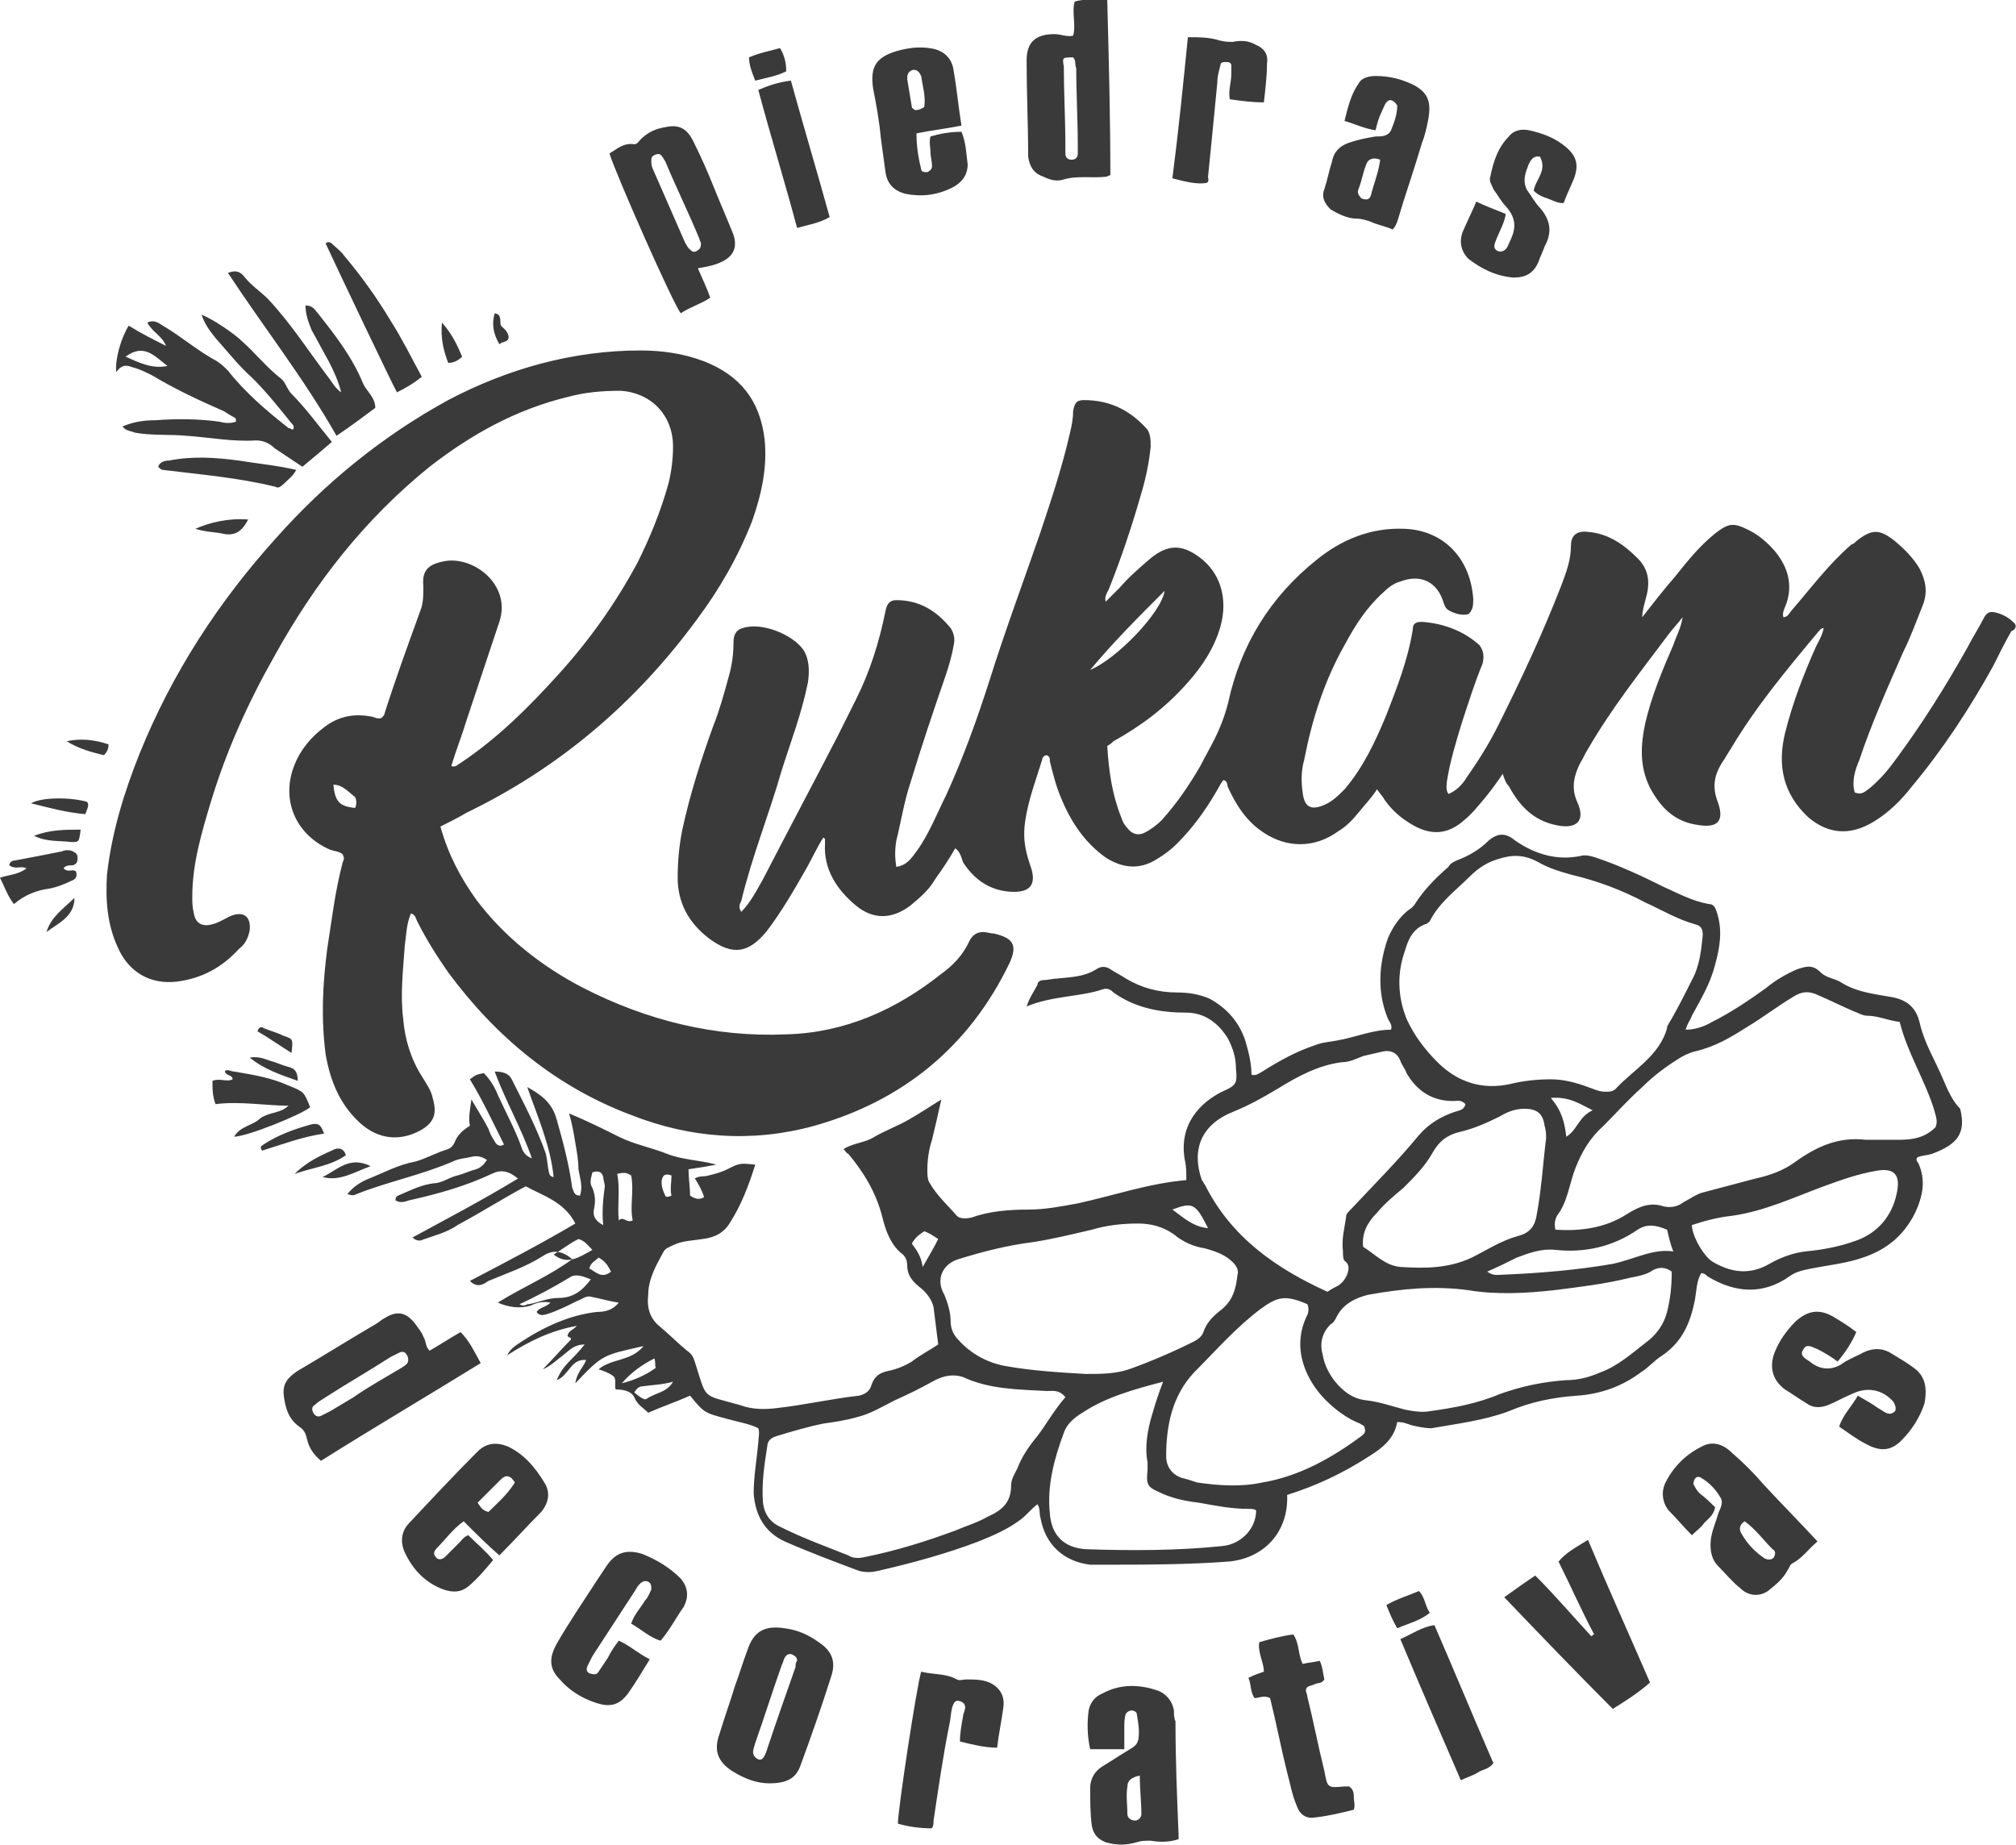 <?xml version="1.0" encoding="utf-8"?>
<!-- Generator: Adobe Illustrator 24.0.3, SVG Export Plug-In . SVG Version: 6.00 Build 0)  -->
<svg version="1.1" id="Capa_1" xmlns="http://www.w3.org/2000/svg" xmlns:xlink="http://www.w3.org/1999/xlink" x="0px" y="0px"
	 width="130px" height="119px" viewBox="0 0 130 119" enable-background="new 0 0 130 119" xml:space="preserve">
<g>
	<g>
		<path fill="#3A3A3A" d="M129.8,40.1c-0.3-0.3-0.7-0.5-1.1-0.6c-0.4-0.1-0.6,0-0.8,0.4c-0.3,0.6-0.7,1.2-1,1.8
			c-1.4,2.5-2.9,4.9-4.6,7.2c-0.5,0.7-1,1.3-1.7,1.9c-0.3,0.2-0.5,0.5-1,0.3c-0.2-0.7,0-1.4,0.3-2.1c0.8-2.4,1.8-4.6,2.8-6.9
			c0.5-1,0.9-2.1,1.3-3.1c0.3-0.8,0.2-1.5-0.2-2.3c-0.4-0.7-1-1.3-1.6-1.8c-1-0.8-1.5-0.8-2.5,0c-0.1,0.1-0.2,0.2-0.3,0.2
			c-1.5,1.3-2.6,2.8-3.9,4.3c-0.1,0.1-0.2,0.4-0.5,0.4c-0.1-0.3,0.1-0.6,0.2-0.9c0.4-1.2,0.1-2.3-0.7-3.3c-0.5-0.6-1.1-1.1-1.7-1.4
			c-1-0.5-1.3-0.5-2.2,0.2c-1,0.8-1.8,1.8-2.6,2.8c-0.7,0.8-1.4,1.7-2.1,2.6c0-0.4,0.1-0.7,0.2-1.1c0.3-1,0.3-1.9-0.5-2.7
			c-0.9-0.9-1.9-1.6-3.2-1.7c-0.8-0.1-1.1,0.3-1.1,0.9c0,0.9-0.3,1.7-0.6,2.5c-1.2,3.1-2.6,6.1-4.1,9.1c-0.6,1.2-1.3,2.3-2,3.3
			c-0.3,0.5-0.7,0.9-1.2,1.1c-0.2-0.3-0.1-0.6-0.1-0.8c0.2-1.3,0.6-2.6,1-3.9c0.4-1.2,0.8-2.5,1.3-3.7c0.1-0.4,0.1-0.8-0.2-1.2
			c-1-0.9-2.3-1.4-3.7-1.5c-0.4,0-0.6,0.1-0.6,0.5c-0.3,1.9-1,3.7-1.7,5.5c-0.7,1.7-1.5,3.4-2.7,4.8c-0.4,0.4-0.8,0.8-1.3,1
			c-0.9,0.4-1.3,0.1-1.4-0.8c-0.1-0.7-0.1-1.4,0.1-2.1c0.5-2.6,1.3-5.1,2.6-7.4c0.7-1.3,1.4-2.4,2.5-3.4c0.3-0.3,0.7-0.6,1.1-0.7
			c1.3-0.5,2.4,0,2.8,1.4c0.1,0.3,0.2,0.4,0.4,0.5c0.4,0.2,0.8,0.3,1.2,0.2c0.3-0.3,0.3-0.6,0.3-1c-0.2-2.7-2-4.4-4.4-4.5
			c-2.2-0.1-4.1,0.7-5.7,2c-3,2.4-4.9,5.5-5.7,9.2c-0.2,0.8-0.5,1.6-0.9,2.4c-0.3,0.6-0.6,1.1-0.9,1.7c-0.7,1.2-1.5,2.4-2.5,3.5
			c-0.3,0.3-0.7,0.6-1.1,0.8c-0.4,0.2-0.8,0.1-1.1-0.3c-0.2-0.2-0.3-0.4-0.4-0.7c-0.6-1.5-0.8-3-0.9-4.6c0.2-0.1,0.3-0.2,0.4-0.3
			c1.8-1,3.4-2.2,4.8-3.8c0.9-1,1.7-2.2,2.1-3.6c0.5-1.8,0-3.5-1.4-4.5c-1.1-0.8-2-0.8-3.1,0.1c-0.7,0.6-1.4,1.2-2,1.9
			c-0.3,0.3-0.6,0.6-0.9,0.9c-0.1-0.3,0.1-0.6,0.2-0.8c0.8-2,1.5-4.1,2.1-6.2c0.3-1,0.5-2,0.6-3c0-0.4,0-0.9-0.3-1.2
			c-1.1-1.2-2.4-1.8-4-1.8c-0.5,0-0.6,0.2-0.7,0.7c0,0.5-0.1,1-0.2,1.4c-0.5,2.2-1.2,4.3-1.9,6.4c-1.1,3.2-2.3,6.4-3.3,9.6
			c-0.8,2.5-1.7,5-2.8,7.4c-0.6,1.2-1.1,2.5-1.9,3.6c-0.3,0.4-0.6,0.9-1.3,1c-0.1-0.6-0.1-1.1,0-1.7c0.3-1.2,0.5-2.5,0.9-3.7
			c0.7-2.3,1.5-4.7,2.3-7c0.2-0.6,0.4-1.3,0.5-1.9c0.1-0.4,0-0.8-0.2-1.1c-0.9-1.1-2-1.8-3.5-1.8c-0.4,0-0.6,0.2-0.7,0.7
			c-0.4,2-1,3.9-1.9,5.7c-0.4,0.8-0.8,1.6-1.2,2.4c-1.6,3.1-3.2,6.1-4.8,9.2c-0.4,0.7-0.8,1.5-1.4,2.1c-0.2-0.3-0.1-0.5,0-0.7
			c0.7-2.9,1.8-5.6,2.6-8.4c0.6-1.9,1.3-3.7,1.7-5.7c0.1-0.7,0.1-1.5-0.3-2.1c-0.7-1-2.7-1.8-3.9-1.4c-0.4,0.1-0.6,0.4-0.6,0.9
			c0,0.8-0.1,1.5-0.3,2.2c-0.3,1.1-0.6,2.2-1,3.2c-0.8,2.2-1.5,4.4-2,6.7c-0.2,1-0.3,2-0.3,3.1c0,1.6,0.7,2.9,2,3.9
			c1.6,1.2,2.6,0.9,3.7-0.4c1-1.3,1.8-2.7,2.6-4.1c0.4-0.7,0.7-1.4,1.1-2c0.1,0.1,0.1,0.1,0.1,0.1c0,0.1,0,0.2,0,0.3
			c-0.1,1.7,0.8,3,2,4c1.1,0.9,2.3,0.9,3.5,0c0.6-0.5,1.2-1,1.6-1.7c0.5-0.7,0.9-1.3,1.3-2c0.3,0.2,0.4,0.6,0.5,0.9
			c0.7,1.1,1.7,1.8,3,1.9c1.4,0.1,1.8-0.5,1.3-1.8C66,54.5,66,53.8,66.1,53c0.2-1.4,0.7-2.7,1.1-4c0-0.1,0.1-0.3,0.3-0.3
			c0.2,0.1,0.2,0.2,0.2,0.4c0.2,0.8,0.4,1.6,0.7,2.3c0.6,1.5,1.5,2.9,2.9,3.9c1.1,0.7,2.2,0.8,3.3,0.1c0.5-0.3,0.9-0.6,1.3-1
			c1-1,1.8-2.1,2.5-3.3c0.2-0.3,0.3-0.6,0.5-0.8c0.3,0.1,0.2,0.3,0.3,0.5c0.5,1.1,1.2,2.2,2.3,2.9c1.5,1,3.3,1,4.8-0.1
			c0.5-0.3,0.9-0.7,1.3-1.2c0.4-0.5,0.8-0.9,1.2-1.5c0.2,0.3,0.4,0.5,0.5,0.7c0.5,0.7,1.1,1.2,1.8,1.6c1.2,0.7,2.3,0.6,3.3-0.3
			c0.5-0.4,0.9-0.9,1.4-1.5c0.4-0.5,0.7-0.9,1.1-1.5c0.1,0.3,0.2,0.6,0.4,0.8c0.7,1.3,1.6,2.2,3,2.5c1.3,0.3,2-0.2,1.4-1.5
			c-0.4-0.9-0.2-1.7,0.2-2.5c0.2-0.3,0.3-0.6,0.5-0.9c1.5-2.6,3.4-5,5.2-7.4c0.3-0.4,0.6-0.7,0.9-1.1c-0.1,0.7-0.4,1.2-0.6,1.8
			c-0.7,1.6-1.4,3.3-1.8,5c-0.3,1.4-0.4,2.8,0.3,4.2c0.7,1.3,1.6,2.2,3.1,2.4c1.2,0.2,1.7-0.2,1.3-1.4c-0.4-1-0.3-1.8,0.3-2.7
			c0.2-0.3,0.3-0.5,0.5-0.8c1.6-2.7,3.6-5.1,5.6-7.5c0.1-0.1,0.2-0.3,0.4-0.3c-0.1,0.5-0.3,0.8-0.5,1.2c-0.8,1.8-1.5,3.6-2,5.6
			c-0.5,2.1-0.1,3.9,1.5,5.4c1.3,1.1,2.7,1.2,4.2,0.3c1-0.6,1.8-1.4,2.5-2.3c2-2.4,3.7-5,5.2-7.7c0.4-0.8,0.8-1.6,1.2-2.3
			C130,40.6,130.1,40.3,129.8,40.1z M70.3,43.2c1.5-1.8,3.1-3.4,4.8-5.1C74.9,39.5,72,42.5,70.3,43.2z M16.1,60
			c0.1-0.9-0.4-1.3-1.3-0.9c-0.4,0.2-0.7,0.4-1.1,0.5c-0.7,0.2-1.1-0.1-1.2-0.7c-0.1-0.4-0.1-0.7-0.1-1.1c0-2.1,0.6-4.1,1.2-6.1
			c1-3.3,2.4-6.4,4.1-9.4c2.6-4.7,5.8-8.8,10-12.2c2.7-2.1,5.6-3.7,8.9-4.5c1.1-0.3,2.2-0.4,3.4-0.4c1.9,0.1,3.4,1.5,3.4,3.6
			c0,0.8-0.1,1.6-0.3,2.4c-0.5,1.8-1.2,3.5-2,5.1c-1.4,2.6-3.1,5-5.1,7.2c-1.9,2.1-3.9,4.1-6.3,5.7c-0.2,0.1-0.3,0.3-0.6,0.2
			c0.3-1,0.7-2,1-3c0.7-2.1,1.4-4.2,2.1-6.3c0.8-2.4-1.7-4.3-3.6-3.9c-1,0.2-1.4,0.6-1.3,1.6c0,0.6,0,1.1-0.2,1.6
			c-0.8,2.2-1.6,4.4-2.3,6.6c0,0.1-0.1,0.2-0.2,0.3c-0.3,0.1-0.5-0.1-0.7-0.1c-1.1-0.2-2.1,0-3,0.7c-0.8,0.6-1.5,1.4-1.9,2.4
			c-0.9,2.2,0,4.5,2.3,5.5c0.3,0.1,0.6,0.1,0.8,0.3c0.1,0.2,0.1,0.3,0,0.5c-0.5,1.9-0.7,3.7-1,5.6c-0.3,2.3-0.4,4.5-0.1,6.8
			c0.3,1.7,0.9,3.2,2.2,4.4c1.2,1.1,2.6,1.2,3.9,0.5c0.9-0.5,1.1-1.1,0.8-2.1c-0.1-0.5-0.4-0.9-0.7-1.4c-0.7-1.1-1.1-2.4-1.2-3.7
			c-0.2-1.6,0-3.2,0.1-4.7c0.1-0.7,0.1-1.4,0.4-2.1c0.3,0.1,0.3,0.3,0.4,0.5c0.6,1.2,1.3,2.3,2,3.3c3.1,4.2,7,7.4,11.8,9.2
			c3.8,1.5,7.8,1.8,11.8,0.7c5.7-1.6,10-5.1,12.6-10.5c0.5-1.1,0.3-1.6-1-1.9c-0.2,0-0.5-0.1-0.7-0.1c-0.4,0-0.7,0.2-0.9,0.6
			c-0.4,0.9-1.1,1.6-1.8,2.1c-2.9,2.3-6.2,3.8-10,3.9c-4.6,0.2-9-0.9-13.1-3c-2.7-1.4-5.1-3.3-6.9-5.7c-1-1.4-1.8-2.9-2.3-4.7
			c0.6-0.3,1.2-0.6,1.7-0.9C36.1,49.5,41,45.3,44.9,40c1.5-2,2.7-4.1,3.6-6.4c0.6-1.7,1-3.5,0.8-5.3c-0.3-2.5-1.6-4.1-3.9-5
			c-1.3-0.5-2.7-0.7-4.1-0.7c-4.4,0-8.6,1.2-12.4,3.2c-4.2,2.3-7.9,5.3-11.1,8.9c-3.7,4.1-6.7,8.7-8.8,13.9c-1,2.5-1.8,5.1-2.1,7.8
			c-0.1,1.6,0,3.2,0.7,4.7c0.7,1.6,2.1,2.4,3.8,2.2c1.6-0.2,2.9-0.9,4-2.1C15.8,60.9,16,60.5,16.1,60z M22.9,52.1
			c-1-0.1-1.3-0.4-1.4-1.5c0.6,0,1,0.5,1.4,0.8C23,51.6,23,51.9,22.9,52.1z M125.3,69.6c-0.5-1.2-1.2-2.3-1.5-3.6
			c-0.2-0.9-0.7-1.5-1.8-1.7c-1.1-0.2-2.2-0.3-3.2-0.9c-0.4-0.3-1-0.3-1.4-0.7c-0.5-0.5-0.9-0.4-1.5-0.2c-0.7,0.3-1.4,0.7-2,1.2
			c-1.1,0.8-2.3,1.6-3.5,2.2c-0.5,0.3-1.1,0.5-1.7,0.5c0.1-0.4,0.3-0.6,0.4-0.9c0.6-1.1,1.2-2.1,1.5-3.3c0.3-1.1,0.5-2.2,0.1-3.4
			c-0.1-0.3-0.2-0.5-0.5-0.5c-1.1-0.2-2-0.7-2.9-1.1c-1.4-0.7-2.9-1.4-4.4-1.9c-0.3-0.1-0.7-0.2-1-0.1c-1.5,0.3-2.9-0.1-4.2-1
			c-0.6-0.5-1.1-0.5-1.7,0c-0.6,0.6-1.3,1-2.1,1.3c-0.2,0.1-0.4,0.2-0.5,0.4c-0.8,0.7-1.5,1.4-2.1,2.3c-0.1,0.2-0.3,0.4-0.5,0.5
			c-0.6,0.5-1,1.1-1.3,1.8c-0.6,1.7-0.7,3.5,0,5.2c0.1,0.2,0.3,0.4,0.2,0.7c-1.2,0-2.3,0.5-3.5,0.7c-0.5,0.1-0.9,0.1-1.4,0.3
			c-1.2,0.4-2.3,1-3.4,1.7c-0.2,0.1-0.4,0.3-0.7,0.2c0-0.8-0.2-1.5-0.4-2.2c-0.4-1.2-1.2-2.1-2.3-2.7c-0.7-0.3-1.4-0.4-2.1-0.4
			c-1.2,0-2.3-0.3-3.3-0.9c-0.3-0.2-0.7-0.4-1-0.6c-0.3-0.2-0.6-0.2-0.9,0c-0.8,0.5-1.6,0.5-2.5,0.6c-0.3,0-0.6,0.1-0.9,0.1
			c-0.2,0-0.4,0.1-0.4,0.3c-0.2,0.4-0.5,0.8-0.7,1.4c1.7-0.7,3.4-0.6,4.9-1.1c0.3-0.1,0.5,0,0.7,0.2c1.4,1,3,1.3,4.7,1.3
			c1.2,0,2.1,0.7,2.7,1.7c0.3,0.6,0.5,1.2,0.5,1.9c0.1,1,0,1.1-0.9,1.5c-1.4,0.7-2.8,2.1-2.4,4.4c0.1,0.4,0.1,0.8,0.1,1.3
			c-2.4,0.2-4.7,1-7,1.5c-1.1,0.2-2.1,0.4-3.2,0.4c-1.2,0-2.5,0.1-3.6,0.5c-0.4,0.1-0.8,0.1-1-0.1c-0.6-0.7-1.3-1.3-1.8-2.2
			c-0.1-0.2-0.1-0.5-0.1-0.8c0-0.6,0.1-1.3,0.3-1.9c0.2-0.8,0.4-1.7,0.6-2.6c-0.8,0.5-1.4,0.9-2.1,1.3c-0.7,0.4-1.5,0.7-2.2,1.1
			c-0.6,0.4-1.4,0.4-2,0.8c0.1,0.1,0.2,0.3,0.3,0.3c1,1.2,1.8,2.5,2.2,4.1c0.2,0.8,0.5,1.7,1.2,2.3c0.3,0.2,0.4,0.5,0.4,0.8
			c0,0.6,0.3,1,0.8,1.4c0.4,0.3,0.8,0.8,0.9,1.3c0.1,0.8,0.2,1.6,0.3,2.4c-0.6,0.4-1.2,0.7-1.7,1.1c-0.5,0.3-1,0.5-1.5,0.6
			c-0.5,0.1-0.9,0.3-1.1,0.9c-0.1,0.4-0.4,0.6-0.8,0.7c-1.8,0.2-3.5,0.6-5.3,0.8c-0.8,0.1-1.6,0.1-2.4-0.2c-2.5-0.7-2.1-0.3-2.9-2.8
			c-0.1-0.3-0.2-0.5-0.5-0.7c-0.6-0.5-1.2-1.1-1.8-1.6c-0.6-0.5-0.8-1.2-0.7-2c0-1,0.5-1.9,1-2.8c0.1-0.2,0.4-0.3,0.6-0.4
			c0.6-0.3,1.3-0.3,1.9-0.4c0.8-0.1,1.4-0.4,1.8-1.1c0.7-1.1,1.2-2.4,1.6-3.7c-1-0.1-1-0.1-1.8,0.3c-0.4,0.2-0.8,0.3-1.2,0.4
			c-0.3,0.1-0.6,0-0.9,0.2c0.1,0.1,0.5,0.8,0.6,1.2c-0.3,0.2-0.6,0.1-0.9-0.1c0-0.5-0.1-1.1-0.1-1.7c0.7-0.1,1.3-0.2,1.8-0.3
			c-1.1-0.3-2.2-0.3-3.2-0.7c-1-0.4-2.1-0.6-3.1-1.1c-1-0.5-2-1-3.2-1.5c0.2,0.7,0.3,1.3,0.4,1.9c0.1,0.6,0.2,1.1,0.2,1.7
			c0.1,0.6,0.3,1.1,0.1,1.7c-0.4,0-0.4-0.3-0.5-0.5c-0.2-1.5-0.6-3-1-4.4c-0.3-1.1-1-1.6-1.9-2.1c0.7,2,1.5,3.8,1.7,5.8
			c-0.2,0-0.3-0.2-0.3-0.3c-0.1-0.4-0.1-0.8-0.2-1.2c-0.6-1.7-1.4-3.2-2.2-4.8c-0.2-0.4-0.6-0.5-1.1-0.5c0.7,1.9,1.7,3.6,2.4,5.6
			c-0.5-0.2-0.6-0.5-0.7-0.8c-0.4-1.1-1-2.2-1.5-3.3c-0.2-0.5-0.5-1-0.9-1.4c-0.5,0.1-0.5,0.1-0.9,0.4c0.8,1.3,1.5,2.8,2.2,4.2
			c-0.3,0.2-0.5,0-0.6-0.2c-0.2-0.3-0.3-0.5-0.4-0.8c-0.3-0.6-0.7-1.2-1.1-1.9c-0.1,0.7-0.2,1.2-0.1,1.7c-0.5,0.3-0.8,0.6-1,1.1
			c-0.1,0.2-0.2,0.3-0.4,0.4c-0.7,0.2-1.4,0.6-2.1,0.8c-1.1,0.2-2,0.7-3,1.1c-0.5,0.2-1,0.5-1.4,1c0.3,0.1,0.4,0.1,0.6,0
			c2-0.8,4.1-1.2,6.2-2.1c0.4-0.2,0.8-0.2,1.2-0.3c0.4-0.1,0.7,0,1,0.2c-0.2,0.3-0.4,0.5-0.7,0.6c-0.4,0.1-0.8,0.3-1.2,0.4
			c-0.5,0.1-1,0.5-1.5,0.5c-0.8,0.1-1.4,0.4-2.1,0.7c-0.2,0.1-0.4,0.1-0.4,0.4c0.3,0.2,0.6,0.1,0.9,0c1.8-0.4,3.6-0.9,5.3-1.7
			c0.6-0.3,1.1-0.2,1.7,0.3c-2.3,1.4-4.6,2.6-6.8,3.8c0.2,0.2,0.4,0.2,0.5,0.2c0.8-0.3,1.7-0.5,2.4-1c1.5-0.8,2.9-1.7,4.4-2.5
			c1.1,0.6,2.5,1,3.2,2.4c-2.2,1.3-4.5,2.5-6.8,3.7c0.5,0.5,0.9,0.2,1.2,0c1.2-0.5,2.4-0.9,3.5-1.6c0.6-0.4,1.2-0.4,1.9,0.2
			c-1.5,1.1-3.2,1.8-4.8,2.8c0.7,0.3,1.4,0.4,2.1,0.2c0.4-0.2,0.8-0.3,1.3-0.2c-0.3,0.3-0.7,0.3-0.9,0.6c0.2,0.3,0.5,0.2,0.8,0.1
			c0.6-0.2,1.2-0.5,1.8-0.8c0.3-0.1,0.5-0.3,0.8-0.3c0.6,0.1,1.2,0.3,1.9,0.4c-0.4,0.5-0.9,0.6-1.4,0.6c-1.8,0.2-3.5,1-5,2
			c-0.3,0.2-0.6,0.4-0.8,0.8c1.4-0.9,2.8-1.6,4.5-1.9c-0.3,0.3-0.5,0.3-0.6,0.6c0,0.2,0.3,0.1,0.2,0.3c-0.6,0.6-1.2,1.3-1.8,1.9
			c0.5-0.2,0.9-0.6,1.3-0.9c0.4-0.3,0.7-0.7,1.4-0.7c-0.4,0.5-0.7,0.8-1,1.1c-0.3,0.3-0.6,0.7-0.8,1.2c0.8-0.3,0.9-1.4,1.9-1.3
			c-0.2,0.5-0.6,0.8-0.7,1.5c1.8-1.9,1.8-1.8,4.4-2.4c-0.8,1-2.1,0.8-2.9,1.5c0.3,0.1,0.6,0.2,0.9,0.4c0.3,0.2,0.1,0.6,0.2,0.9
			c0.5,0,1,0.1,1.2,0.5c0.2,0.5,0.6,0.7,0.9,1c0.9-0.4,1.8-0.7,2.7-1.1c0.9,1.1,0.9,1.1,2.4,1.5c0.7,0.2,1.4,0.3,2,0.6
			c0.1,0.3,0,0.6,0,0.9c-0.1,1.1-0.3,2.2-0.3,3.3c0.1,1.4,0.7,2.5,2,3.1c1.6,0.7,3.2,1.3,4.8,1.9c0.4,0.1,0.8,0.1,1.2,0
			c2.2-0.5,4.4-1.1,6.5-1.9c1-0.4,1.9-0.8,2.7-1.4c0.4-0.3,0.7-0.7,1.1-1c0.2,0.3,0.1,0.6,0.2,0.9c0.3,1.7,1.5,2.8,3.2,3
			c0.2,0,0.5,0,0.7,0c2.7,0,5.5,0,8.2-0.2c2.3-0.2,3.9-1.9,3.8-4.3c1.9-0.6,3.6-1.4,5.3-2.5c0.8-0.5,1.6-1.1,1.8-2.2
			c0.4,0,0.6,0.1,0.9,0.2c0.4,0.1,0.9,0.2,1.3,0.2c1.7-0.3,3.4-0.5,5-1.1c1.4-0.6,2.9-0.9,4.4-1c1.5-0.1,2.9-0.6,4.1-1.5
			c0.5-0.3,0.9-0.8,1.4-1.1c1.3-0.9,1.8-2.1,2.1-3.6c0.1-0.6,0.1-1.2,0.4-1.7c0.2,0,0.3,0.1,0.4,0.2c1.8,1.1,3.6,1.2,5.3,0
			c0.4-0.3,0.9-0.4,1.4-0.5c1-0.2,2-0.3,3-0.6c1.7-0.5,2.9-1.4,3.7-3c0.5-1.1,0.7-2.1,0.2-3.2c-0.1-0.1-0.2-0.3,0-0.4
			c0.3-0.1,0.6-0.1,0.9-0.2c1.6-0.6,2.2-1.3,1.8-2.9C125.9,71,125.6,70.3,125.3,69.6z M42.7,76c0.1-0.3,0.3-0.3,0.6-0.2
			c0,0.4-0.1,0.9,0,1.3c-0.2,0.1-0.4,0.1-0.4,0C42.7,76.7,42.6,76.3,42.7,76z M38.2,75.6c0.3-0.1,0.6-0.1,0.7,0.3
			c0,0.2,0.1,0.4,0.1,0.6c-0.1,0.8-0.2,1.6-0.1,2.5c-0.4-0.2-0.7-0.5-0.6-1c0.1-0.5,0.1-0.9-0.1-1.4C38,76.3,38.1,76,38.2,75.6z
			 M35.7,80.9c0.5-0.3,1-0.7,1.6-1c0.4,0.1,0.6,0.4,0.9,0.7C37.3,81.1,36.6,81.6,35.7,80.9z M36,83.7c-0.7,0-1.3,0.3-1.9,0.4
			c-0.2,0-0.3,0.2-0.6,0c1.1-0.5,2.2-1.1,3.2-1.7c0.4-0.3,0.9-0.1,1.4,0.1C37.5,83.3,36.9,83.7,36,83.7z M38,81.8
			c0.1-0.4,0.4-0.5,0.6-0.7c0.4,0.2,0.6,0.5,0.8,0.9C38.8,82.5,38.4,82,38,81.8z M39.9,78.7c-0.1-1,0.1-2-0.1-3
			c0.4-0.1,0.6-0.1,0.9,0.1c0.2,1-0.1,2,0.1,2.9C40.4,78.9,40.2,78.4,39.9,78.7z M40.1,89.2c0.6-0.7,1.3-1.2,2.1-1.6
			c0.1,0.3,0,0.5,0.1,0.6C41.6,88.7,40.9,89,40.1,89.2z M41.7,90.2c-0.1,0.1-0.3,0-0.8-0.4c0.1-0.2,0.3-0.4,0.5-0.4
			c0.7-0.1,1.3-0.1,2-0.3C43,89.8,42.3,89.8,41.7,90.2z M90.6,61.3c0.2-0.7,0.5-1.4,1.3-1.7c0.1,0,0.2-0.1,0.3-0.2
			c0.6-1.2,1.7-2,2.6-2.9c0.5-0.5,1.1-0.9,1.8-1.1c0.9-0.3,1.7-0.3,2.6,0.2c0.7,0.4,1.4,0.6,2.1,0.8c1.7,0.4,3.3,1,4.8,1.8
			c1.1,0.5,2.1,1.1,3.2,1.4c0.4,0.1,0.5,0.3,0.5,0.7c-0.1,1-0.2,2-0.7,2.9c-0.5,1-1,2-1.6,3c0,0,0,0.1,0,0.1
			c-0.5,1.8-2.2,2.7-3.3,3.9c-0.2,0.2-0.4,0.2-0.7,0.2c-0.4,0-0.8-0.2-1.1-0.3c-0.8-0.3-1.6-0.5-2.4-0.5c-0.9,0-1.8,0.1-2.6,0.3
			c-1.8,0.4-3.4-0.1-4.7-1.4c-0.8-0.8-1.5-1.7-2-2.8C90.1,64.2,90.1,62.7,90.6,61.3z M102.7,71.6c-0.9,0.4-1,1.3-1.7,1.7
			c-0.1-0.9-0.3-1.7-1-2.5C101.2,70.7,101.9,71.2,102.7,71.6z M99.7,73.4c-0.2,1.6-0.3,3.3-0.6,4.9c-0.1,0.7-0.4,1.2-1.2,1.4
			c-1.1,0.3-2,0.9-3,1.4c-1.5,0.7-3,0.7-4.6,0.6c-1-0.1-1.6-0.8-2.4-1.3c-0.1-0.9,0.3-1.6,0.9-2.2c0.5-0.6,1.1-1.1,1.7-1.6
			c0.7-0.7,1.4-1.4,1.9-2.3c0.4-0.7,0.9-1.1,1.7-1.3c0.9-0.2,1.8-0.6,2.6-1c0.5-0.3,1-0.5,1.6-0.5c0.8,0,1.2,0.3,1.3,1.1
			C99.7,72.9,99.7,73.2,99.7,73.4z M79.5,71.7c1-0.4,1.9-0.9,2.9-1.5c1.3-0.8,2.6-1.5,4.1-1.7c0.5,0,0.9-0.2,1.4-0.4
			c0.4-0.1,0.9-0.2,1.3-0.3c0.5-0.1,0.9,0.1,1.1,0.6c0.1,0.3,0.3,0.5,0.4,0.8c0.7,1.2,1.7,1.8,3,1.8c0.3,0,0.5-0.1,0.8,0.2
			c-0.1,0.4-0.4,0.4-0.7,0.5c-0.9,0.3-1.7,0.8-2.3,1.5c-1.4,1.7-3,3.3-4.5,4.9c-0.1,0.1-0.2,0.2-0.2,0.4c-0.1,0.7-0.3,1.4-0.2,2.2
			c0,0.2,0,0.5,0.1,0.6c0.3,0.2,0.3,0.5,0.2,0.8c-0.1,0.3-0.3,0.6-0.6,0.8c-0.2,0.1-0.4,0.2-0.7,0.4c-3.3-1.5-6.2-3.5-7.9-6.9
			c-0.1-0.1-0.1-0.2-0.2-0.3C76.8,74.1,77.5,72.5,79.5,71.7z M77.9,79.2c-1-0.1-1.6-0.7-2.3-1.2C76.9,77.5,77.1,77.6,77.9,79.2z
			 M61.8,81.2c1.6-0.5,3.2-0.9,4.8-1.1c1.3-0.2,2.5-0.5,3.8-0.8c1-0.3,2-0.4,3-0.4c0.8,0,1.6,0.2,2.3,0.7c0.6,0.5,1.3,0.8,2,0.9
			c0.7,0.2,1.3,0.4,1.8,0.9c0.2,0.2,0.4,0.5,0.3,0.8c-0.1,0.9-0.3,1.7-1.1,2.3c-0.5,0.4-0.9,0.8-1.1,1.4c-0.1,0.3-0.4,0.5-0.6,0.6
			c-1.4,0.7-2.8,1.3-4.2,1.8c-0.9,0.3-1.8,0.3-2.8,0.3c-1.7-0.1-3.4-0.2-5.1-0.5c-1.2-0.2-2.3-0.8-3.1-1.7c-0.3-0.3-0.5-0.7-0.5-1.2
			c0-0.6-0.2-1.2-0.4-1.7C60.3,82.5,60.8,81.5,61.8,81.2z M59.5,81.7c-0.1-0.7-0.4-1.1-0.7-1.5c0.2-0.4,0.5-0.6,0.8-0.8
			c0.3,0.1,0.6,0.3,0.9,0.5C60.2,80.5,59.9,81,59.5,81.7z M66.9,92.6c-0.5,0.6-1,1.3-1.3,2.1c-0.2,0.4-0.4,0.7-0.4,1.1
			c0,1.1-0.6,1.6-1.5,2c-0.7,0.4-1.4,0.6-2.1,0.9c-1.9,0.7-3.8,1.3-5.8,1.7c-0.4,0.1-0.8,0.1-1.1-0.1c-1.5-0.6-2.9-1.1-4.3-1.8
			c-0.7-0.3-1.1-0.8-1.2-1.6c-0.1-1.3,0.1-2.5,0.3-3.8c0.1-0.3,0.3-0.4,0.6-0.5c1-0.3,2-0.6,3-0.8c0.7-0.1,1.4-0.2,2.1-0.4
			c0.9-0.2,1.7-0.7,2.5-1.1c0.9-0.4,1.7-0.8,2.6-1.3c0.6-0.3,1.2-0.4,1.8-0.2c1.7,0.8,3.6,0.8,5.4,0.9c0.4,0,0.8-0.1,1.2,0.4
			C68,90.9,67.5,91.8,66.9,92.6z M78.8,99.7c-2.9,0.3-5.9,0.3-8.8,0.2c-1.4-0.1-2.2-0.9-2.3-2.3c-0.2-1.8,0.3-3.6,0.9-5.2
			c0.2-0.6,0.7-1,1.2-1.3c1.5-1,3.3-1.5,5.2-2c-0.3,0.8-0.5,1.4-0.7,2.1c-0.3,1-0.5,2.1-0.3,3.1c0,0.2,0,0.4,0,0.5
			c-0.1,0.9,0,1.1,0.7,1.4c0.8,0.4,1.7,0.6,2.6,0.7c1.1,0.2,2.1,0.4,3.2,0.4c0.2,0,0.4,0,0.5,0.1C81,98.6,80,99.6,78.8,99.7z
			 M87.8,92.6c-1.9,1.4-4,2.6-6.4,3c-1.4,0.3-2.8,0.2-4.2,0c-0.3-0.1-0.6-0.2-1-0.3c-0.6-0.2-1-0.7-1-1.4c0-2,0.4-3.9,1.8-5.4
			c1.4-1.4,2.7-2.9,4.3-4.1c1.1-0.8,1.6-0.9,3-0.3c0.1,0.2,0.1,0.5,0,0.7c-1.1,2.2,0,4.3,1.2,5.5c0.6,0.6,1.4,1.2,2.2,1.5
			c0.1,0.1,0.3,0.1,0.3,0.3C88.1,92.4,87.9,92.5,87.8,92.6z M107.5,84.6c-0.2,0.8-0.7,1.5-1.4,2c-0.9,0.7-1.8,1.5-2.9,1.9
			c-0.7,0.3-1.4,0.5-2.2,0.5c-1.5,0.1-2.9,0.4-4.3,0.9c-1.4,0.6-3,0.9-4.5,1.1c-0.5,0.1-1.1,0-1.6-0.1c-0.8-0.2-1.6-0.5-2.5-0.6
			c-0.9-0.1-1.5-0.6-2-1.2c-0.4-0.5-0.7-1.1-0.8-1.7c-0.2-0.7-0.1-1.4,0.5-2c0.2-0.1,0.3-0.3,0.4-0.5c0.4-0.8,1.2-1.2,2-1.4
			c2.2-0.4,4.3-0.6,6.5-0.3c1.8,0.3,3.7,0.2,5.5,0c1.6-0.2,3.3-0.4,4.9-0.8c0.5-0.1,1.1-0.2,1.5-0.5c0.4-0.2,0.8-0.2,1.2,0.1
			C107.8,83,107.7,83.8,107.5,84.6z M104,81.5c-2.3,0.4-4.7,0.6-7.1,0.7c-0.3,0-0.6,0.1-1-0.2c0.7-0.3,1.3-0.6,1.9-0.9
			c0.8-0.3,1.6-0.6,2.5-0.5c1.9,0.2,3.7-0.2,5.3-1.3c0.6-0.4,1.2-0.3,1.9,0c0.1,0.4,0.2,0.9,0.4,1.4C106.6,80.5,105.4,81.2,104,81.5
			z M122.3,77c-0.3,1.4-1.2,2.5-2.6,3c-1.1,0.4-2.2,0.6-3.3,0.7c-0.8,0.1-1.6,0.4-2.3,0.8c-1.2,0.7-2.4,0.6-3.6-0.1
			c-0.6-0.3-1.4-1.7-1.4-2.4c0.9-0.3,1.7-0.5,2.6-0.6c2.1-0.3,4-1.2,5.9-1.9c1.1-0.4,2.2-0.8,3.4-1C122.1,75.3,122.6,75.7,122.3,77z
			 M124.8,72.7c-0.9,0.9-2,0.8-3.1,0.8c-0.5,0-1,0-1.4,0c-1.7-0.2-3.1,0.4-4.5,1.4c-0.8,0.6-1.7,0.9-2.6,1.1
			c-1.1,0.3-2.3,0.6-3.4,0.9c-0.4,0.1-0.8,0.4-1.2,0.6c-0.4,0.3-0.8,0.4-1.3,0.3c-0.9-0.3-1.6,0-2.4,0.5c-1.4,0.9-3,1.1-4.6,1
			c-0.1-0.4,0-0.7,0.1-0.9c0.7-0.9,0.8-2.1,1.2-3.1c0.4-1,0.9-1.9,1.8-2.7c0.8-0.8,1.6-1.7,2.5-2.5c0.7-0.7,1.5-1.3,2.3-1.8
			c0.3-0.2,0.7-0.4,1.1-0.5c1.3-0.3,2.3-0.9,3.4-1.6c1-0.6,1.9-1.3,2.9-1.9c0.6-0.4,1.1-0.4,1.7-0.1c0.7,0.3,1.5,0.7,2.2,1
			c0.3,0.1,0.6,0.3,0.9,0.3c0.7,0,1.3,0.3,2.1,0.4c0.5,2,1.6,3.7,2.2,5.6C124.8,71.9,125,72.3,124.8,72.7z M29.7,85.9
			c-0.7,0.4-1.3,0.8-2,1.2c-0.3-0.3-0.2-0.6-0.4-0.9c-0.1-0.3-0.3-0.5-0.5-0.8c-0.6-0.8-1.2-0.9-2-0.4c-0.2,0.1-0.4,0.3-0.6,0.4
			c-1.7,1-3.3,2-5,3c-0.6,0.4-1,0.8-0.9,1.6c0.1,0.8,0.3,1.5,1,2c0.3,0.2,0.4,0.4,0.5,0.8c0.1,0.5,0.4,1,0.9,1.4
			C24.2,92,27.6,90,31,87.9C30.6,87.2,30.3,86.5,29.7,85.9z M25.9,88.2c-1,0.6-2.1,1.2-3.1,1.9c-0.5,0.3-1,0.6-1.5,0.9
			c-0.2,0.1-0.4,0.2-0.6,0.3c-0.2,0.1-0.4,0-0.5-0.2c-0.1-0.2-0.1-0.4,0.1-0.5c0.2-0.2,0.4-0.3,0.7-0.5c1.4-0.9,2.8-1.7,4.2-2.6
			c0.2-0.1,0.4-0.2,0.6-0.3c0.3-0.1,0.4,0.1,0.5,0.3C26.4,87.9,26.2,88,25.9,88.2z M8.6,23.7C9,23.8,9.4,24,9.8,24.2
			c1.5,0.9,3,1.6,4.6,2.3c0.2,0.1,0.3,0.2,0.5,0.3c0.1,0.1,0.4,0.1,0.3,0.4c-0.3,0.1-0.7,0.1-1,0C12.8,27,11.4,27,10,27.1
			c-0.7,0-1.4,0.1-2.1,0.4c0.2,0.3,0.6,0.3,0.8,0.4c1.1,0.2,2.2,0.1,3.3,0.2c1.5,0.1,3,0.4,4.5,0.3c0.5,0,0.9,0.2,1.2,0.5
			c0.6,0.4,1.2,0.8,1.8,1.2c0.6-0.5,1.2-1,1.9-1.6c-0.9-1.1-1.7-2.2-2.6-3.1c-0.3-0.3-0.4-0.8-0.7-1c-0.9-0.7-1.6-1.6-2.5-2.4
			c-0.5-0.5-2-1.5-2.6-1.7c0.2,0.6,0.5,1,0.9,1.5c0.8,0.9,1.5,1.8,2.4,2.6c0.9,0.9,1.7,1.9,2.5,2.9c0.1,0.1,0.2,0.2,0.1,0.4
			c-0.1,0-0.2-0.1-0.3-0.1c-1.4-1.1-2.8-2.3-3.9-3.7c-0.2-0.2-0.4-0.4-0.7-0.6c-1.3-0.7-2.3-1.6-3.5-2.3c-0.3-0.2-0.6-0.4-1-0.2
			c0.3,0.6,1,0.9,1.2,1.5c-0.8-0.4-1.6-0.8-2.4-1.3c-0.5,0.8-0.9,2.2-0.8,3C7.9,23.4,8.3,23.6,8.6,23.7z M10.8,23.6
			c-1,0.2-1.8-0.2-2.7-0.6C9.3,22.1,10,23,10.8,23.6z M67.3,11.4c0.4,0.2,0.8,0.3,1.2,0.2c0.9-0.3,1.9-0.1,2.8-0.2
			c0.1,0,0.2-0.1,0.3-0.1c0-3.7-0.1-7.5-0.2-11.3c-0.8,0-1.4-0.1-2.1,0.1c-0.2,0.7,0.1,1.5-0.1,2.2c-0.4,0.1-0.8-0.1-1.2-0.1
			c-1.2,0-1.8,0.5-1.8,1.7c0,2.1,0.1,4.1,0.1,6.2C66.4,10.8,66.7,11.2,67.3,11.4z M69.2,3.7c0.2,0.2,0.1,0.5,0.2,0.7
			c0,1.7,0.1,3.3,0.1,5c0,0.2,0,0.3,0,0.5c0,0.2-0.1,0.4-0.4,0.4c-0.2,0-0.4-0.1-0.4-0.4c0-0.2,0-0.3,0-0.5c0-1.7-0.1-3.4-0.1-5.1
			C68.5,3.7,68.5,3.7,69.2,3.7z M45.8,19.2c-0.2-0.6-0.5-1.2-0.8-1.9c0.6-0.1,1.1-0.2,1.5-0.4c0.9-0.4,1.1-1.1,0.7-2
			C46.8,13.9,46.4,13,46,12c-0.4-1-0.8-1.9-1.3-2.9c-0.4-0.8-0.9-1.1-1.8-0.9c-0.6,0.1-1.1,0.3-1.6,0.8c-0.1,0.1-0.2,0.3-0.4,0.3
			c-0.7-0.1-1.1,0.3-1.6,0.6c0.4,1.3,4.1,9.7,4.6,10.3C44.5,19.8,45.2,19.6,45.8,19.2z M42,10.4c0-0.2,0-0.3,0.2-0.4
			c0.2-0.1,0.4-0.1,0.5,0.1c0.1,0.1,0.1,0.2,0.2,0.3c0.7,1.7,1.5,3.3,2.2,5c0,0.1,0.1,0.2,0.1,0.3c0,0.3-0.1,0.4-0.3,0.5
			c-0.2,0.1-0.3,0-0.5-0.2c-0.1-0.1-0.1-0.2-0.2-0.3c-0.7-1.6-1.4-3.2-2.1-4.8C42,10.7,42,10.5,42,10.4z M52.8,105.9
			c-0.7-0.5-1.4-0.8-2.2-0.9c-1.3-0.2-2,0.2-2.4,1.4c-0.3,0.8-0.5,1.5-0.8,2.3c-0.3,1-0.7,2.1-1,3.1c-0.4,1.1-0.1,1.8,0.8,2.4
			c0.8,0.5,1.6,0.8,2.4,0.8c1.1,0,1.7-0.3,2-1.1c0.7-1.9,1.4-3.9,2-5.8C53.9,107.2,53.7,106.5,52.8,105.9z M51.3,107.5
			c-0.6,1.7-1.2,3.4-1.8,5.2c-0.2,0.7-0.4,0.9-0.7,0.7c-0.4-0.3-0.2-0.6-0.1-1c0.6-1.7,1.1-3.3,1.7-5c0.1-0.2,0.1-0.3,0.2-0.5
			c0.1-0.2,0.3-0.3,0.5-0.2c0.2,0.1,0.3,0.2,0.3,0.4C51.3,107.2,51.3,107.4,51.3,107.5z M75.7,110.3c-0.1-0.6-0.5-1.1-1.1-1.3
			c-1.2-0.4-2.4-0.4-3.5,0.2c-0.5,0.2-0.8,0.6-0.9,1.1c-0.1,0.8-0.1,1.6,0.1,2.5h2.2c0-0.5,0-0.9,0-1.4c0-0.3,0-0.6,0.1-0.9
			c0.1-0.1,0.2-0.2,0.4-0.2c0.1,0,0.3,0.1,0.3,0.2c0.1,0.6,0.2,1.1,0.1,1.7c-0.1,0.4-0.4,0.5-0.7,0.7c-0.5,0.3-1.1,0.7-1.6,1
			c-0.5,0.3-0.8,0.8-0.8,1.4c0,0.8,0,1.6,0.1,2.4c0.1,0.6,0.4,0.9,0.9,1.1c0.7,0.2,1.3,0.2,2,0c0.3-0.1,0.5-0.1,0.9-0.1
			c0.6,0.1,1.2,0.1,1.8-0.1c0-0.1,0-0.2,0-0.3c-0.1-2.4-0.2-4.8-0.2-7.3C75.7,110.8,75.7,110.5,75.7,110.3z M73.2,117.4
			c-0.3,0-0.5-0.2-0.5-0.4c0-0.6-0.1-1.2,0-1.8c0-0.4,0.3-0.6,0.8-0.7c0,0.9,0.1,1.7,0.1,2.5C73.6,117.2,73.4,117.4,73.2,117.4z
			 M32.8,93.3c-0.7-0.3-1.4-0.3-2,0.3c-1.5,1.5-2.9,3-4.4,4.6c-0.6,0.6-0.6,1.4-0.2,2.1c0.5,1,1.3,1.8,2.4,2.2
			c0.6,0.2,1.1,0.2,1.6-0.2c0.6-0.5,1.1-1.1,1.6-1.7c-0.5-0.6-1.1-1.1-1.6-1.6c-0.3,0.1-0.4,0.3-0.6,0.5c-0.3,0.3-0.6,0.6-0.9,0.9
			c-0.2,0.2-0.5,0.2-0.6,0c-0.2-0.2-0.1-0.4,0.1-0.6c0.5-0.5,1-1.2,1.7-1.7c0.8,0.8,1.5,1.5,2.3,2.2c1-1,1.8-1.9,2.7-2.8
			c0.5-0.6,0.6-1.3,0.2-1.9C34.5,94.6,33.8,93.8,32.8,93.3z M31.5,97.5c-0.4-0.1-0.5-0.3-0.7-0.6c0.5-0.5,1-1,1.5-1.5
			c0.3-0.3,0.6-0.3,0.9,0.2C32.7,96.4,32.1,96.9,31.5,97.5z M111.7,93.7c-0.6-0.6-1.3-0.8-2-0.4c-1,0.5-1.8,1.3-2.3,2.3
			c-0.3,0.6-0.2,1.3,0.2,1.8c0.5,0.5,1,1.1,1.5,1.6c0.3-0.3,0.6-0.5,0.8-0.8c0.3-0.3,0.6-0.5,0.7-1c-0.3-0.3-0.6-0.6-1-0.9
			c-0.2-0.2-0.3-0.4-0.4-0.6c0-0.3,0.2-0.6,0.5-0.4c0.5,0.3,0.9,0.7,1.2,1.2c0.3,0.4,0,0.8-0.1,1.1c-0.2,0.7-0.5,1.3-0.5,2
			c0,0.5,0.1,1,0.5,1.4c0.5,0.5,0.9,1,1.4,1.4c0.5,0.5,1.2,0.6,1.8,0.2c0.5-0.4,1-0.8,1.3-1.4c0.1-0.1,0.1-0.3,0.3-0.4
			c0.6-0.3,1-0.9,1.6-1.4c-1.2-1.3-2.4-2.5-3.5-3.7C113.1,95,112.4,94.3,111.7,93.7z M114.4,100.4c-0.1,0.2-0.4,0.2-0.6,0.1
			c-0.6-0.4-1.1-0.9-1.5-1.6c-0.2-0.3-0.1-0.6,0.2-0.8c0.7,0.5,1.2,1.2,1.8,1.8C114.5,100,114.5,100.2,114.4,100.4z M123.4,88.2
			c-0.4-0.3-0.9-0.6-1.4-0.9c-0.6-0.4-1.3-0.4-2,0c-0.4,0.2-0.9,0.4-1.3,0.7c-0.7,0.4-1.4,0.3-2-0.2c-0.3-0.2-0.7-0.4-0.4-0.8
			c0.2-0.4,0.6-0.1,0.9,0c0.4,0.2,0.9,0.5,1.3,0.8c0.5-0.6,0.9-1.2,1.2-1.9c-0.5-0.4-1-0.7-1.5-1c-0.9-0.5-1.6-0.4-2.4,0.3
			c-0.6,0.6-1.1,1.3-1.4,2.1c-0.3,0.9-0.1,1.7,0.7,2.3c0.5,0.3,0.9,0.6,1.4,0.9c0.4,0.3,0.9,0.3,1.4,0.1c0.5-0.2,1-0.5,1.5-0.7
			c1-0.5,2-0.3,2.7,0.5c0.1,0.2,0.2,0.4,0.1,0.6c-0.2,0.2-0.4,0.2-0.6,0.1c-0.2-0.1-0.3-0.2-0.5-0.3c-0.4-0.3-0.8-0.5-1.3-0.8
			c-0.4,0.7-1,1.3-1.2,2c0.6,0.4,1.1,0.8,1.7,1.1c0.9,0.5,1.6,0.5,2.3-0.2c0.7-0.7,1.2-1.5,1.5-2.4
			C124.3,89.4,124.1,88.7,123.4,88.2z M41.4,100.2c-1-0.3-1.7-0.1-2.3,0.8c-0.2,0.3-0.4,0.6-0.6,0.9c-0.9,1.4-1.8,2.7-2.6,4.1
			c-0.5,0.9-0.5,1.6,0.2,2.3c0.6,0.7,1.4,1.2,2.3,1.5c0.9,0.3,1.5,0.2,2.1-0.6c0.5-0.7,0.9-1.4,1.4-2.2c-0.8-0.4-1.3-0.9-2-1.2
			c-0.3,0.4-0.5,0.7-0.7,1.1c-0.2,0.3-0.4,0.6-0.6,0.9c-0.1,0.2-0.3,0.2-0.6,0.1c-0.2-0.1-0.2-0.3-0.1-0.5c0.1-0.2,0.2-0.4,0.3-0.6
			c0.9-1.4,1.9-2.9,2.8-4.3c0.1-0.2,0.2-0.3,0.3-0.4c0.1-0.1,0.3-0.2,0.5-0.1c0.2,0.1,0.2,0.3,0.2,0.5c-0.1,0.2-0.2,0.5-0.4,0.7
			c-0.3,0.5-0.7,0.9-0.9,1.5c0.7,0.4,1.2,0.9,1.9,1.1c0.6-0.7,1-1.5,1.5-2.2c0.3-0.6,0.3-1.2-0.2-1.8
			C43.2,101.1,42.4,100.6,41.4,100.2z M56.8,8.9c0.1,0.7,0.2,1.5,0.3,2.2c0.1,0.7,0.5,1.2,1.3,1.4c1,0.2,2,0.1,3-0.4
			c0.6-0.3,1-0.8,1-1.5c-0.1-0.7-0.1-1.4-0.4-2.1c-0.7,0-1.3,0.1-2,0.3c-0.1,0.4,0,0.7,0,1c0,0.3,0.1,0.6,0.1,0.9
			c0,0.2-0.1,0.3-0.3,0.4c-0.2,0-0.4,0-0.4-0.2c-0.2-0.8-0.3-1.5-0.3-2.3c1-0.2,1.9-0.3,2.9-0.5c-0.2-1.2-0.3-2.4-0.5-3.5
			c-0.1-0.9-0.7-1.4-1.6-1.5c-0.7-0.1-1.4,0-2.1,0.2c-1.3,0.4-1.7,1-1.5,2.4C56.5,6.7,56.7,7.8,56.8,8.9z M58.9,4.5
			c0.3,0,0.4,0.2,0.5,0.4c0.1,0.7,0.3,1.3,0.2,2c-0.3,0.2-0.5,0.2-0.6,0.2C58.9,7,58.8,7,58.8,6.9c-0.1-0.6-0.2-1.2-0.3-1.8
			C58.5,4.9,58.5,4.6,58.9,4.5z M100.5,100.7c0.8,1.6,1.5,3.2,2.3,4.7c-0.1,0-0.1,0.1-0.2,0.1c-1.2-1.3-2.3-2.6-3.6-3.9
			c-0.6,0.4-1.3,0.9-2,1.4c2.3,2.4,4.6,4.8,7,7.2c0.8-0.5,1.6-1,2.4-1.7c-1.3-3-2.7-6.1-4-9.2C101.6,99.8,101,100.1,100.5,100.7z
			 M85.8,13.5c0.5,0.3,1.1,0.6,1.7,0.6c0.3,0,0.6,0.1,0.9,0.2c0.4,0.2,1,0.3,1.4,0.5c0.2-0.2,0.2-0.3,0.3-0.5
			c0.5-1.7,1.1-3.4,1.6-5.1c0.2-0.5,0.3-1,0.4-1.5c0.2-1.1,0-1.7-0.9-2.2c-0.8-0.4-1.6-0.6-2.5-0.6c-0.4,0-0.9,0.1-1.1,0.5
			c-0.5,0.7-0.7,1.6-0.9,2.4c0.7,0.2,1.3,0.5,2,0.6c0.1-0.4,0.2-0.8,0.4-1.2c0.1-0.2,0.2-0.5,0.3-0.6c0.1-0.1,0.2-0.2,0.4-0.1
			c0.2,0.1,0.2,0.2,0.3,0.3c0,0.6-0.2,1.1-0.4,1.6c-0.2,0.4-0.6,0.4-1,0.4c-0.6,0.1-1.1,0.2-1.7,0.4c-0.6,0.2-1,0.6-1.1,1.2
			c-0.2,0.6-0.3,1.2-0.5,1.8C85.2,12.7,85.4,13.1,85.8,13.5z M87.6,12.2c0.2-0.5,0.3-1.1,0.5-1.6c0.1-0.3,0.4-0.5,0.9-0.3
			c-0.1,0.8-0.4,1.5-0.6,2.3c-0.1,0.3-0.3,0.3-0.6,0.2C87.6,12.6,87.5,12.4,87.6,12.2z M97.6,17.9c0.8,0,1.3-0.3,1.6-1
			c0.1-0.3,0.3-0.7,0.4-1c0.5-0.9,0.4-1.7-0.3-2.5c-0.3-0.3-0.5-0.7-0.8-1.1c-0.3-0.5-0.2-1,0-1.5c0.1-0.3,0.3-0.8,0.8-0.7
			c0.5,0.9-0.3,1.5-0.4,2.2c0.3,0.3,0.6,0.4,0.9,0.5c0.3,0.1,0.6,0.3,1,0.3c0,0,0.1-0.1,0.1-0.2c0.2-0.5,0.4-0.9,0.6-1.4
			c0.3-0.8,0.2-1.4-0.5-2c-0.7-0.6-1.5-0.9-2.4-1.1c-0.5-0.1-1,0-1.3,0.4c-0.7,0.7-1,1.6-1.2,2.6c-0.1,0.3,0.1,0.5,0.2,0.8
			c0.3,0.4,0.5,0.8,0.8,1.1c0.8,0.9,0.6,1.6,0.2,2.4c-0.1,0.3-0.3,0.6-0.7,0.5c-0.4-0.2-0.2-0.5-0.1-0.8c0.2-0.5,0.5-1,0.6-1.6
			c-0.7-0.3-1.3-0.5-1.9-0.8c-0.3,0.7-0.6,1.3-0.9,2c-0.2,0.6-0.1,1.2,0.4,1.7C95.5,17.3,96.4,17.8,97.6,17.9z M64,108.6
			c-0.5-0.3-1.1-0.3-1.7-0.3c-0.2,0-0.4,0.1-0.6,0c-0.7-0.4-1.5-0.3-2.3-0.5c-0.3,1-1.5,8.9-1.5,9.8c0.7,0.2,1.4,0.3,2.2,0.3
			c0.1-0.2,0.1-0.3,0.1-0.5c0.3-2,0.6-4.1,1-6.1c0.1-0.4,0.1-0.8,0.2-1.2c0.1-0.3,0.2-0.5,0.5-0.4c0.3,0.1,0.4,0.3,0.3,0.6
			c0,0.1-0.1,0.2-0.1,0.4c-0.1,0.5-0.2,1.1-0.2,1.6c0.8,0.2,1.6,0.4,2.4,0.4c0.1-0.9,0.3-1.8,0.4-2.6
			C64.8,109.4,64.5,108.9,64,108.6z M87,115.2c-0.1,0-0.2,0-0.3,0c-1.1,0.1-1.1,0.1-1.3-1c-0.4-1.6-0.7-3.2-1.1-4.8
			c0-0.2-0.2-0.4,0-0.6c0.1-0.1,0.3-0.1,0.5-0.2c0.2-0.1,0.4,0,0.6-0.3c-0.1-0.4-0.1-0.8-0.3-1.2c-0.4,0.1-0.7,0.1-1.1,0.2
			c-0.3-0.6-0.2-1.3-0.6-1.9c-0.8,0.1-1.5,0.3-2.2,0.5c-0.1,0.7,0.3,1.3,0.3,1.9c-0.3,0.1-0.6,0.2-1,0.4c0.2,0.4,0.1,0.9,0.4,1.3
			c0.3,0,0.6-0.2,1,0c0.4,1.6,0.7,3.2,1.1,4.8c0.2,0.7,0.3,1.4,0.6,2.1c0.2,0.6,0.6,0.9,1.2,0.8c0.9-0.1,1.7-0.3,2.5-0.5
			c0.1-0.3,0-0.5,0-0.8C87.3,115.7,87.3,115.4,87,115.2z M77.8,11.8c0.2-0.1,0.1-0.3,0.1-0.4c0.2-2,0.4-4,0.6-6.1
			c0-0.4,0.1-0.7,0.2-1.1c0-0.2,0.2-0.2,0.4-0.2c0.2,0,0.3,0.1,0.3,0.2c0,0.2,0,0.4,0,0.6c0,0.5-0.2,1-0.1,1.6
			c0.7,0.1,1.4,0.2,2.2,0.2c0.1-0.9,0.2-1.7,0.2-2.5c0.1-0.6-0.2-1-0.7-1.2c-0.5-0.3-1-0.3-1.5-0.2c-0.3,0-0.5,0-0.9-0.1
			c-0.6-0.2-1.3-0.2-2-0.2c-0.3,3-0.6,6-1,9.1C76.4,11.7,77.1,11.9,77.8,11.8z M24.2,26.3c0-0.7-0.6-1.1-0.8-1.6
			c-0.7-1.7-1.8-3.1-2.9-4.5c-0.2-0.2-0.3-0.5-0.8-0.5c0,0.6,0.2,1.1,0.4,1.6c0.4,0.7,0.7,1.3,1.1,2c0.3,0.6,0.6,1.2,0.8,2
			c-0.3-0.2-0.5-0.5-0.7-0.8c-1.3-1.7-2.5-3.6-4-5.2c-0.5-0.5-1.1-0.9-1.5-1.4c-0.3-0.4-0.6-0.5-1.1-0.3c2.3,3.5,4.9,6.8,7,10.5
			C22.6,27.5,23.4,26.9,24.2,26.3z M90.3,105.7c1.3,3.1,2.6,6.1,3.9,9.1c0.4-0.2,0.8-0.3,1.1-0.5c0.3-0.2,0.7-0.2,1-0.6
			c-1.3-3-2.5-5.9-3.8-8.9C91.7,104.9,91,105.4,90.3,105.7z M51.4,14.7c0.7-0.2,1.4-0.3,2.1-0.7c-0.8-2.9-1.7-5.9-2.5-8.8
			c-0.8,0.1-1.4,0.3-2.1,0.6C49.7,8.8,50.6,11.7,51.4,14.7z M27.2,24.3c-0.7-1.3-1.3-2.5-2-3.6c-0.9-1.5-1.9-2.9-3-4.2
			c-0.2-0.3-0.5-0.5-0.7-0.7c-0.1-0.1-0.3-0.3-0.5-0.1c0.5,1.1,4.4,9.3,4.6,9.6C26.2,25,26.7,24.7,27.2,24.3z M15.1,73.3
			c0.8,0,4.3-1.4,4.9-1.9c-0.4-1-0.4-1-1.4-1.4c-1.1-0.5-2.3-0.7-3.5-0.9c-0.2,0-0.5-0.2-0.6,0c0.1,0.3,0.5,0.2,0.5,0.5
			c-0.4,0.2-0.8-0.1-1.3,0.1c0,0.5,0,1,0.2,1.5c1.6-0.2,3.2,0.1,4.7,0.1c-0.5,0.5-1.2,0.4-1.8,0.8C16.3,72.6,15.5,72.6,15.1,73.3z
			 M4.7,54.9c-0.2-0.1-0.5-0.1-0.7,0c-1,0.2-2,0.4-3.1,0.6c-0.1,0-0.3,0.1-0.3,0.3C1,56.1,1.4,55.8,1.7,56c-0.5,0.4-1.1,0.4-1.7,0.6
			c0.3,0.6,0.5,1.2,0.9,1.7c0.7-0.6,1.5-0.9,2.3-1c0.5-0.1,1-0.3,1.4-0.5c0.3-0.1,0.4-0.3,0.3-0.6C4.7,56,4.4,56.3,4.1,56
			c0.1-0.2,0.4-0.2,0.6-0.2C5,55.7,5,55.5,5,55.3C5,55.1,4.9,55,4.7,54.9z M18.3,31.2c0.3-0.3,0.6-0.5,0.8-0.9
			c-1.3-0.3-2.5-0.4-3.7-0.6c-1.5-0.2-3-0.3-4.5,0c-0.3,0-0.6,0.1-0.7,0.4c0.1,0.1,0.2,0.2,0.3,0.2c2.4,0.3,4.9,0.5,7.3,1.1
			C17.9,31.5,18.1,31.4,18.3,31.2z M91.5,102.6c-0.7,0.3-1.4,0.5-2.1,0.9c0.2,0.5,0.4,1,0.7,1.5c0.7-0.3,1.5-0.5,2.1-1
			C91.9,103.6,91.9,103,91.5,102.6z M50.7,4.6c0-0.5-0.1-1-0.4-1.5c-0.7,0.2-1.3,0.3-2,0.6c0,0.5,0.2,1,0.4,1.5
			C49.5,5,50.1,4.9,50.7,4.6z M2,51.8c1.2,0.3,2.3,0.6,3.5,0.7c0.1-0.3,0.3-0.6,0.1-0.8C4.5,51.4,2.7,51.4,2,51.8z M20.1,72.5
			c-1.1,0.3-2.2,0.7-3.1,1.3c-0.1,0.1-0.3,0.1-0.1,0.4c1.3-0.4,2.6-0.9,4-1.1C20.7,72.6,20.6,72.4,20.1,72.5z M14.3,34.4
			c0.8,0.2,1.3-0.1,1.7-0.9c-1.3-0.1-2.5,0.2-3.4,0.6C13.2,34.3,13.8,34.3,14.3,34.4z M21.6,74.1c-0.9,0.4-1.8,0.8-2.6,1.6
			c1.1-0.4,2.3-0.5,3.3-1.2C22.2,74.1,21.9,74,21.6,74.1z M29.8,23c-0.3-0.7-0.6-1.4-1.3-2.2c-0.1,1,0.1,1.8,0.4,2.6
			C29.2,23.4,29.5,23.3,29.8,23z M2.2,53.9c0.8,0.4,1.6,0.3,2.4,0.4c0.5,0,0.5,0,0.6-0.8C4.2,53.5,3.2,53.5,2.2,53.9z M23.9,75.2
			c-1.4-0.7-2.2,0.3-3.1,0.7C21.9,76.2,22.8,75.6,23.9,75.2z M7,48c-0.9-0.3-1.8-0.4-2.7-0.2c0.8,0.5,1.6,0.7,2.4,0.9
			C6.9,48.5,7,48.3,7,48z M16.1,68.2c1,0.8,2,1.1,3.1,1.5c0-0.6-0.2-0.8-0.6-0.9c-0.4-0.1-0.8-0.3-1.2-0.4
			C17.1,68.3,16.7,68.1,16.1,68.2z M18.3,66.8c-0.4-0.2-0.8-0.3-1.3-0.5c-0.1-0.1-0.3-0.1-0.4,0.2c0.7,0.4,1.4,0.9,2.2,1.4
			C18.9,67,18.9,67,18.3,66.8z M3,60.1c0.8-0.6,1.8-1,1.8-2.2C4.1,58.6,3.3,59.1,3,60.1z M32.8,21.8c0-0.4-0.3-0.6-0.5-0.8
			c-0.1-0.3,0.1-0.7-0.4-0.8c-0.2,0.7-0.1,1.3,0.3,2C32.4,22,32.7,22.1,32.8,21.8z"/>
	</g>
</g>
</svg>
